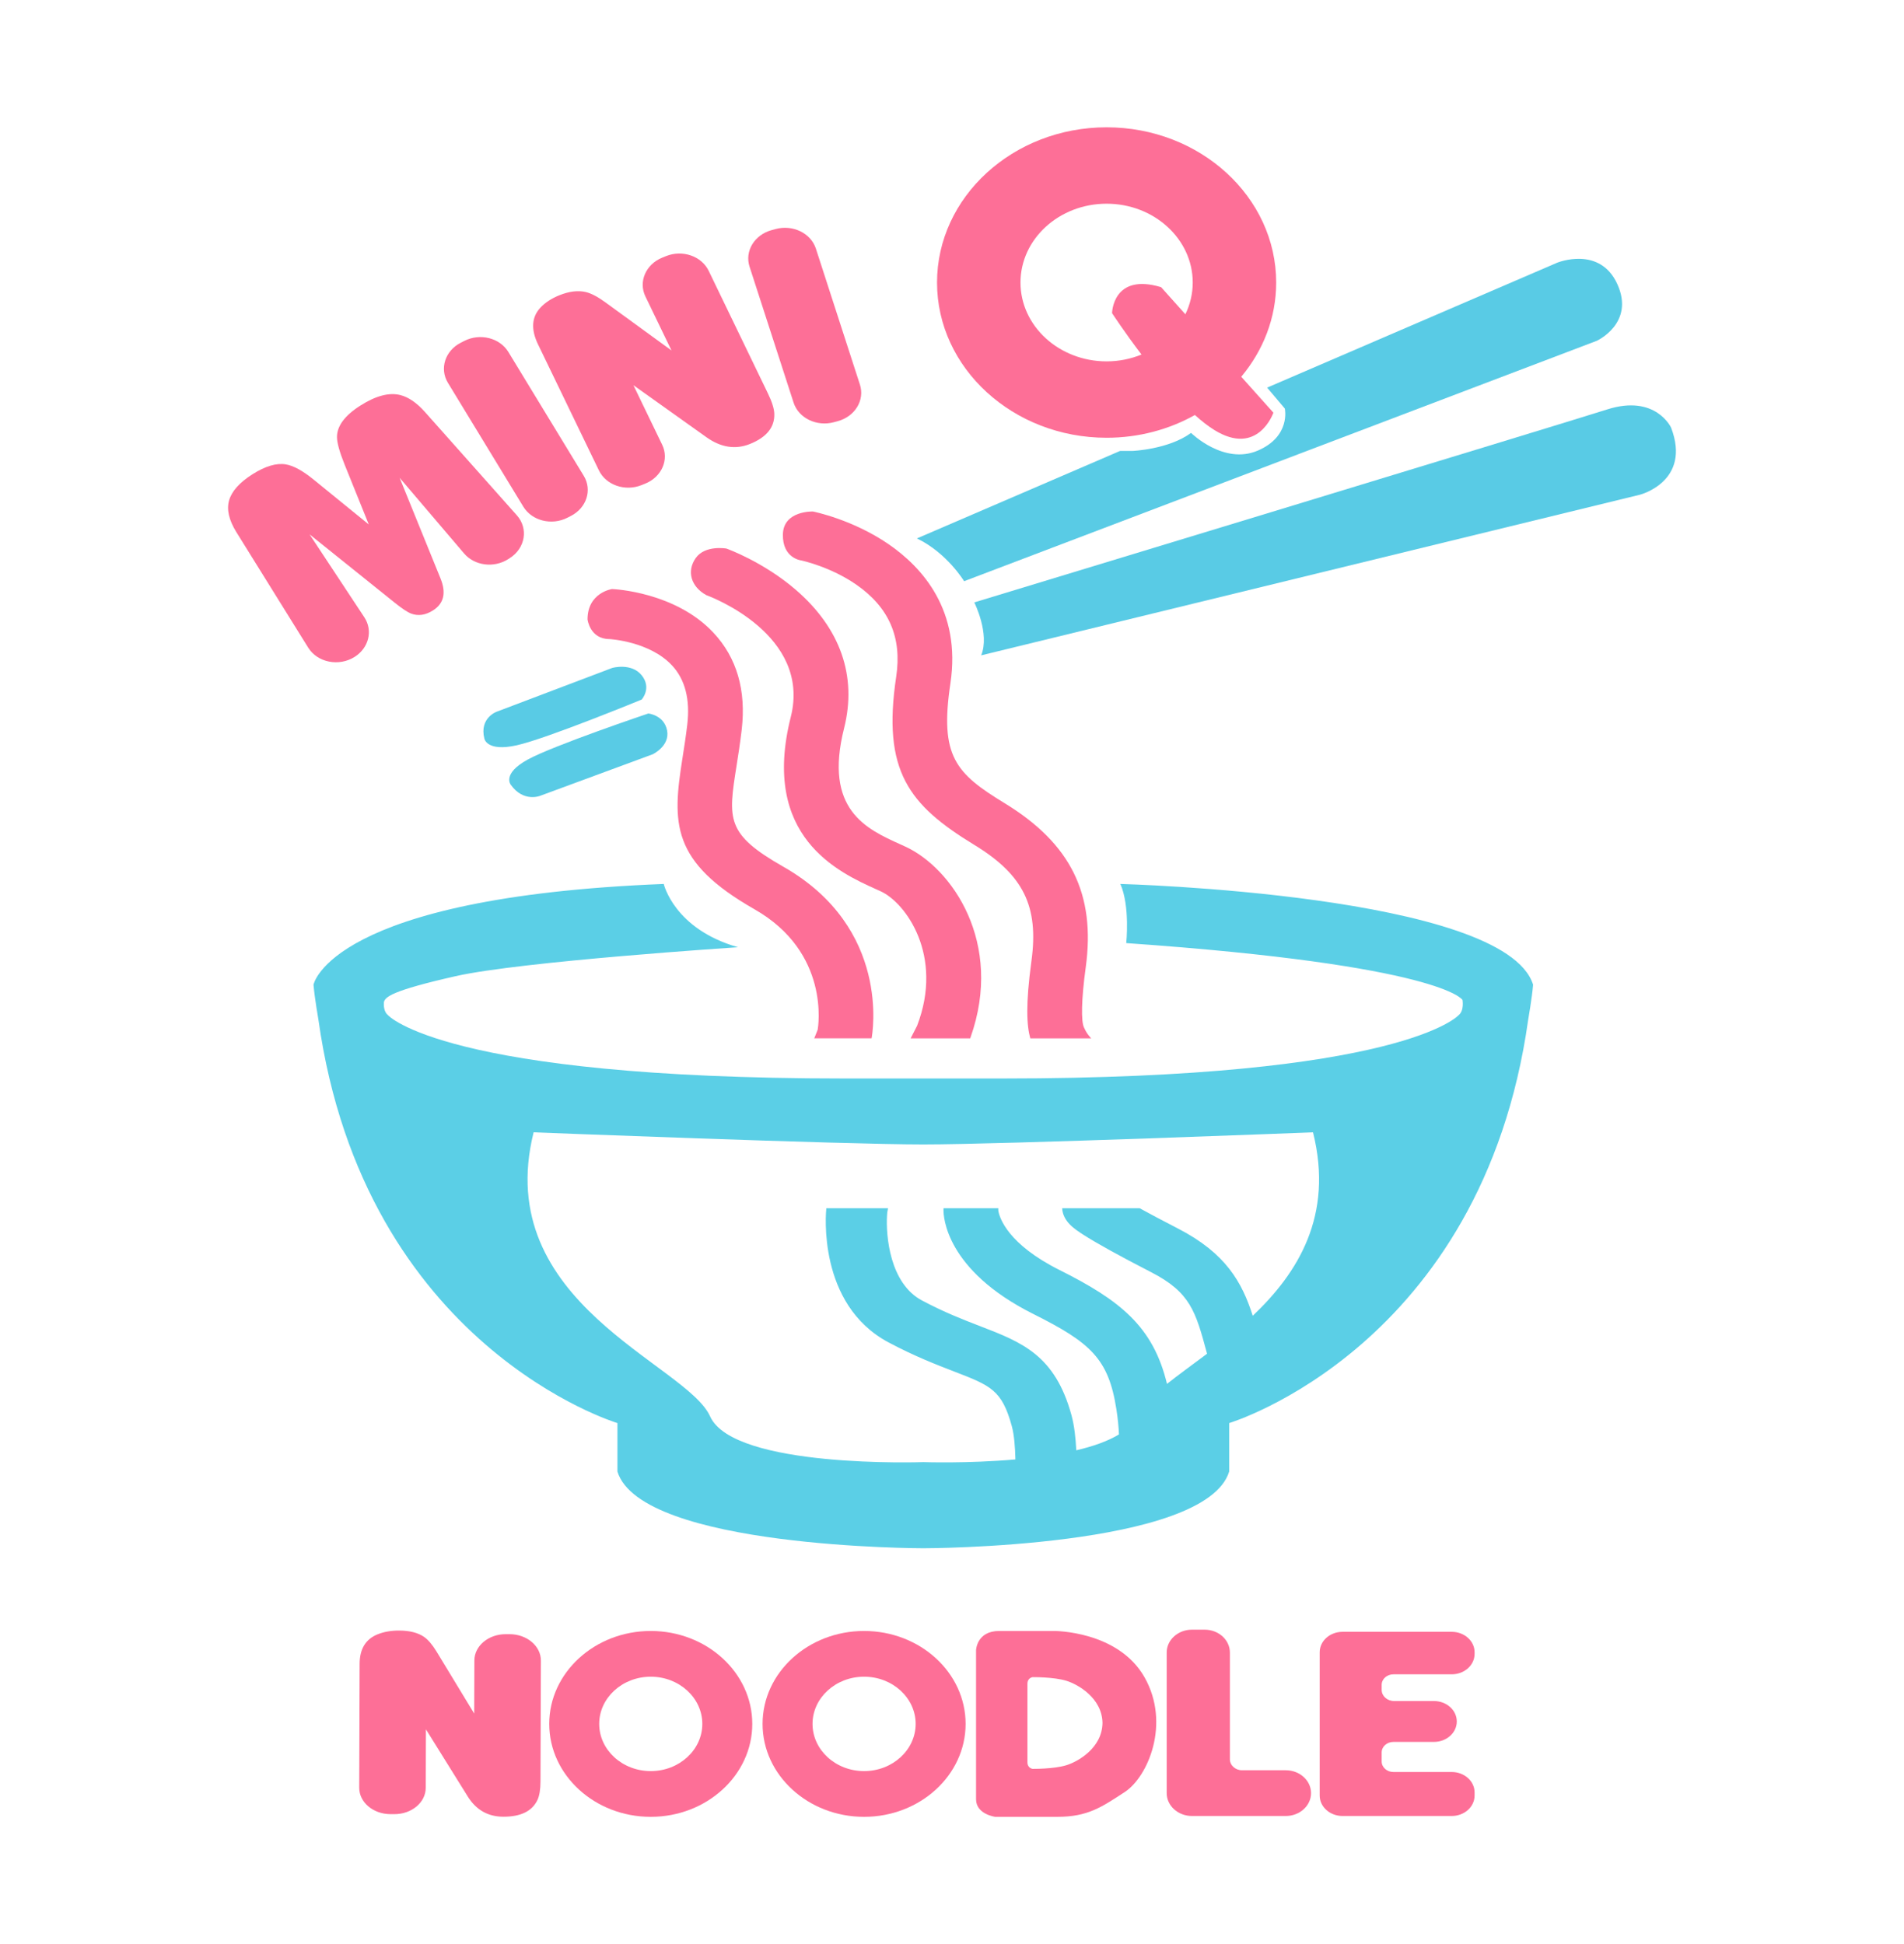 <?xml version="1.0" encoding="UTF-8"?>
<svg id="Layer_1" data-name="Layer 1" xmlns="http://www.w3.org/2000/svg" viewBox="0 0 752 768">
  <defs>
    <style>
      .cls-1 {
        fill: #5bcfe6;
      }

      .cls-2 {
        fill: #fd6f97;
      }

      .cls-3 {
        fill: #59cbe5;
      }
    </style>
  </defs>
  <path class="cls-2" d="m309.391,342.387c-22.732-12.947-21.831-18.661-18.477-39.921.66-4.181,1.407-8.919,2.023-14.167,1.832-15.618-1.937-28.542-11.203-38.411-15.039-16.019-39.003-17.156-40.016-17.197,0,0-9.668,1.375-9.668,12.01,0,0,.921,7.754,8.666,7.754.158.008,15.88.904,24.719,10.426,5.154,5.552,7.178,13.392,6.014,23.304-.574,4.889-1.26,9.242-1.924,13.451-4.008,25.402-4.662,40.692,28.45,59.55,29.99,17.08,25.182,46.415,24.974,47.599l-1.358,3.391h22.649c.335-1.766,7.729-43.542-34.849-67.79Z"/>
  <path class="cls-2" d="m357.5,334.407l-1.82-.833c-13.547-6.113-30.403-13.725-22.305-45.882,5.187-20.577-1.433-39.519-19.143-54.765-12.648-10.882-26.729-16.016-27.321-16.224,0,0-8.417-1.51-12.125,3.738-3.697,5.248-1.831,11.392,4.208,14.673,1.695.614,41.527,15.599,33.326,48.131-11.954,47.413,18.949,61.367,33.792,68.073l1.718.781c9.987,4.572,24.978,25.482,14.388,53.109l-2.563,4.993h23.533v-.026h.004c.045-.146.102-.292.148-.427,13.183-37.281-7.382-66.897-25.842-75.342Z"/>
  <path class="cls-2" d="m428.85,407.344c-.182-.406-.398-.812-.637-1.27-1.342-2.447-1.103-11.424.614-24.014,3.935-28.866-5.937-48.84-32.029-64.762-19.347-11.809-25.74-18.515-21.429-47.33,4.311-28.731-10.987-45.82-24.579-55.109-14.047-9.601-29.072-12.663-29.709-12.798,0,0-11.681-.437-11.875,9.049-.193,9.487,7.245,10.278,7.245,10.278.114.031,11.624,2.468,21.918,9.685,12.807,8.956,17.903,20.806,15.594,36.208-5.596,37.353,4.993,50.704,30.847,66.48,19.404,11.84,25.512,24.264,22.566,45.84-2.354,17.307-1.865,25.576-.455,30.595h24.056s-1.479-1.593-2.127-2.853Z"/>
  <path class="cls-1" d="m442.496,349.191c3.872,8.774,2.323,23.361,2.323,23.361,125.067,8.737,132.811,22.459,132.811,22.459,0,0,.749,4.222-1.549,6.027,0,0-22.071,24.993-180.05,24.993h-62.727c-157.979,0-180.05-24.993-180.05-24.993-1.635-1.284-1.727-3.784-1.644-5.125.534-2.001,2.515-4.447,28.361-10.296,25.846-5.849,111.515-11.433,111.515-11.433-25.265-7.179-29.331-24.993-29.331-24.993-131.94,5.229-138.329,39.793-138.329,39.793l.054.629h.001c.457,5.045,1.881,13.197,1.881,13.197,18.199,129.394,118.097,159.35,118.097,159.35v19.143c9.293,30.31,120.808,30.31,120.808,30.31,0,0,111.515,0,120.808-30.31v-19.143s99.899-29.956,118.097-159.35c0,0,1.549-8.863,1.936-13.826-11.229-35.805-163.013-39.793-163.013-39.793Zm52.285,170.583c-4.196-13.139-10.569-24.707-29.568-34.485-6.415-3.301-11.329-5.925-15.093-7.998h-30.608l-.011-.021c.296,5.269,4.88,8.227,8.258,10.414,5.209,3.364,14.252,8.362,26.866,14.86,15.56,7.998,17.596,15.527,22.054,32.011.019.07.038.142.057.212-5.75,4.34-11.226,8.261-15.831,11.915-5.451-22.721-18.583-33.04-42.46-44.995-20.397-10.213-23.611-20.556-24.107-23.165-.109-.508-.047-1.229-.047-1.229h-21.647v.735c-.029,2.367.712,23.635,35.432,41.019,22.678,11.354,29.74,17.672,32.846,37.635.593,3.812.901,7.109,1.019,9.957-4.381,2.685-10.266,4.729-16.855,6.279-.236-4.783-.776-9.757-1.878-13.801-6.494-23.822-19.576-28.867-36.14-35.254-6.585-2.539-14.05-5.418-22.951-10.15-12.719-6.762-14.278-25.582-13.777-33.623l.087-1.123.303-1.674h-24.37c-.163,1.545-3.652,37.993,24.607,53.017,10.278,5.464,18.892,8.786,25.813,11.455,14.549,5.609,18.94,7.303,22.854,21.664.926,3.399,1.302,8.345,1.409,13.095-19.032,1.671-36.374,1.056-36.374,1.056,0,0-74.924,2.659-84.217-18.08-9.293-20.739-86.54-44.668-69.697-112.201,0,0,121.389,4.786,153.914,4.786s153.914-4.786,153.914-4.786c8.23,32.998-6.006,55.582-23.801,72.474Z"/>
  <path class="cls-3" d="m630.672,134.623l-249.889,94.972s-6.733-11.184-18.642-16.901l80.252-34.564,4.798.013s14.321-.572,23.227-7.132c0,0,12.906,12.747,26.335,6.999,13.16-5.632,10.697-16.617,10.697-16.617l-6.991-8.272,114.54-49.333s16.845-6.915,23.806,8.508c6.972,15.422-8.132,22.327-8.132,22.327Z"/>
  <path class="cls-3" d="m384.803,237.966s6.218,12.408,2.722,20.916l260.19-63.456s20.425-5.229,12.294-26.499c0,0-6.098-13.294-25.265-7.179-19.167,6.115-249.94,76.218-249.94,76.218Z"/>
  <path class="cls-3" d="m241.828,263.844l-45.593,17.282s-6.97,2.393-4.937,10.635c0,0,.871,5.318,12.778,2.659,11.907-2.659,49.369-18.08,49.369-18.08,0,0,4.066-4.52,0-9.572-4.066-5.052-11.616-2.925-11.616-2.925Z"/>
  <path class="cls-3" d="m257.815,297.956l-44.497,16.421s-6.609,2.686-11.601-4.406c0,0-3.521-4.299,6.664-9.896,10.185-5.597,47.691-18.228,47.691-18.228,0,0,6.273.638,7.408,6.754,1.135,6.116-5.665,9.354-5.665,9.354Z"/>
  <g>
    <path class="cls-2" d="m201.336,220.478l-.658.419c-5.619,3.578-13.255,2.584-17.384-2.263l-25.461-29.893,16.142,39.737c2.328,5.696,1.348,9.91-2.941,12.641-2.978,1.896-5.865,2.318-8.663,1.266-1.399-.526-3.51-1.921-6.334-4.185l-33.764-27.105,21.624,32.755c3.45,5.225,1.789,12.064-3.792,15.618h0c-6.208,3.953-14.711,2.275-18.381-3.628l-28.385-45.655c-2.949-4.782-3.896-8.972-2.843-12.571,1.053-3.599,4.114-7.012,9.183-10.24,5.069-3.228,9.464-4.538,13.181-3.93,3.006.495,6.63,2.462,10.872,5.9l21.921,17.833-9.616-23.832c-1.934-4.831-2.915-8.381-2.944-10.635-.025-4.394,3.049-8.553,9.221-12.483,6.133-3.905,11.424-5.29,15.869-4.147,3.212.836,6.419,3.05,9.62,6.632l36.331,40.856c4.638,5.216,3.351,12.997-2.797,16.912Z"/>
    <path class="cls-2" d="m225.467,203.82l-1.376.702c-6.213,3.17-14.003,1.216-17.398-4.363l-29.787-48.941c-3.396-5.579-1.112-12.672,5.101-15.842l1.376-.702c6.213-3.17,14.003-1.216,17.398,4.363l29.787,48.941c3.396,5.579,1.112,12.672-5.101,15.842Z"/>
    <path class="cls-2" d="m261.581,101.768l1.44-.583c6.505-2.633,14.065-.033,16.887,5.809l23.412,48.475c1.593,3.298,2.425,5.95,2.495,7.951.193,5.301-2.989,9.281-9.554,11.939-5.731,2.32-11.469,1.448-17.213-2.613l-28.874-20.574,11.359,23.519c2.821,5.841-.165,12.712-6.67,15.345l-1.44.583c-6.505,2.633-14.065.033-16.887-5.809l-24.024-49.743c-2.877-5.958-2.556-10.815.965-14.572,1.873-1.988,4.329-3.597,7.37-4.828,3.949-1.599,7.471-2.028,10.566-1.289,2.088.511,4.581,1.812,7.48,3.904l26.324,19.168-10.306-21.338c-2.821-5.841.165-12.712,6.67-15.345Z"/>
    <path class="cls-2" d="m330.879,166.375l-1.51.41c-6.819,1.851-13.955-1.613-15.938-7.736l-17.393-53.716c-1.983-6.124,1.938-12.588,8.757-14.439l1.51-.41c6.819-1.851,13.955,1.613,15.938,7.736l17.393,53.716c1.983,6.124-1.938,12.588-8.757,14.439Z"/>
  </g>
  <g>
    <path class="cls-2" d="m199.77,645.547l1.513.004c6.836.019,12.362,4.693,12.343,10.44l-.156,47.694c-.011,3.245-.413,5.703-1.207,7.372-2.094,4.421-6.589,6.624-13.487,6.605-6.022-.016-10.687-2.659-13.995-7.923l-16.559-26.597-.076,23.14c-.019,5.747-5.575,10.391-12.411,10.372l-1.513-.004c-6.836-.019-12.362-4.693-12.343-10.44l.16-48.941c.019-5.861,2.376-9.745,7.072-11.651,2.493-1.005,5.337-1.503,8.533-1.494,4.15.011,7.425.84,9.827,2.487,1.615,1.121,3.248,3.027,4.899,5.718l14.921,24.586.069-20.994c.019-5.747,5.575-10.391,12.411-10.372Z"/>
    <path class="cls-2" d="m257.022,717.708c-22.11,0-40.097-16.469-40.097-36.712s17.988-36.711,40.097-36.711,40.098,16.469,40.098,36.711-17.988,36.712-40.098,36.712Zm0-55.356c-11.228,0-20.364,8.364-20.364,18.644s9.135,18.645,20.364,18.645,20.364-8.364,20.364-18.645-9.135-18.644-20.364-18.644Z"/>
    <path class="cls-2" d="m341.28,717.708c-22.11,0-40.097-16.469-40.097-36.712s17.988-36.711,40.097-36.711,40.098,16.469,40.098,36.711-17.988,36.712-40.098,36.712Zm0-55.356c-11.228,0-20.364,8.364-20.364,18.644s9.135,18.645,20.364,18.645,20.364-8.364,20.364-18.645-9.135-18.644-20.364-18.644Z"/>
    <path class="cls-2" d="m517.804,708.342h0c0,4.988-4.467,9.032-9.978,9.032h-37.053c-5.511,0-9.978-4.044-9.978-9.032v-55.537c0-4.988,4.467-9.032,9.978-9.032h5.003c5.511,0,9.978,4.044,9.978,9.032v42.149c0,2.406,2.155,4.356,4.812,4.356h17.259c5.511,0,9.978,4.044,9.978,9.032Z"/>
    <path class="cls-2" d="m582.401,708.073v1.226c0,4.46-4.041,8.075-9.025,8.075h-43.13c-4.984,0-9.025-3.615-9.025-8.075v-56.605c0-4.46,4.041-8.075,9.025-8.075h43.13c4.984,0,9.025,3.615,9.025,8.075v.64c0,4.46-4.041,8.075-9.025,8.075h-23.032c-2.562,0-4.64,1.859-4.64,4.151v2.004c0,2.429,2.201,4.398,4.915,4.398h15.726c4.984,0,9.025,3.615,9.025,8.075h0c0,4.46-4.041,8.075-9.025,8.075h-16.002c-2.562,0-4.64,1.859-4.64,4.151v3.584c0,2.293,2.077,4.151,4.64,4.151h23.032c4.984,0,9.025,3.615,9.025,8.075Z"/>
    <path class="cls-2" d="m452.013,662.529c-10.445-18.357-35.656-18.244-35.656-18.244h-21.73c-8.884,0-9.124,7.584-9.124,7.584v58.914c0,5.935,7.563,6.925,7.563,6.925h24.491c12.125,0,17.528-3.847,26.652-9.782,9.124-5.935,18.248-27.039,7.803-45.396Zm-30.854,34.794c-5.042,1.539-13.326,1.429-13.326,1.429,0,0-2.041-.22-2.041-2.638v-30.945c0-2.418,2.041-2.638,2.041-2.638,0,0,8.284-.11,13.326,1.429,4.345,1.326,14.117,6.655,14.283,16.682-.166,10.027-9.938,15.356-14.283,16.682Z"/>
  </g>
  <path class="cls-2" d="m504.039,111.61c0-33.811-30.044-61.318-66.975-61.318s-66.974,27.507-66.974,61.318,30.044,61.319,66.974,61.319c12.766,0,24.706-3.29,34.87-8.988,2.617,2.358,5.201,4.399,7.666,5.923,17.275,10.687,23.344-6.839,23.344-6.839l-12.7-14.198c8.644-10.328,13.796-23.229,13.796-37.216Zm-100.988,0c0-17.171,15.258-31.14,34.013-31.14s34.015,13.97,34.015,31.14c0,4.464-1.05,8.701-2.905,12.543l-9.584-10.714c-19.142-5.771-19.376,10.259-19.376,10.259,0,0,4.79,7.348,11.63,16.359-4.217,1.719-8.873,2.695-13.78,2.695-18.754,0-34.013-13.97-34.013-31.142Z"/>
</svg>